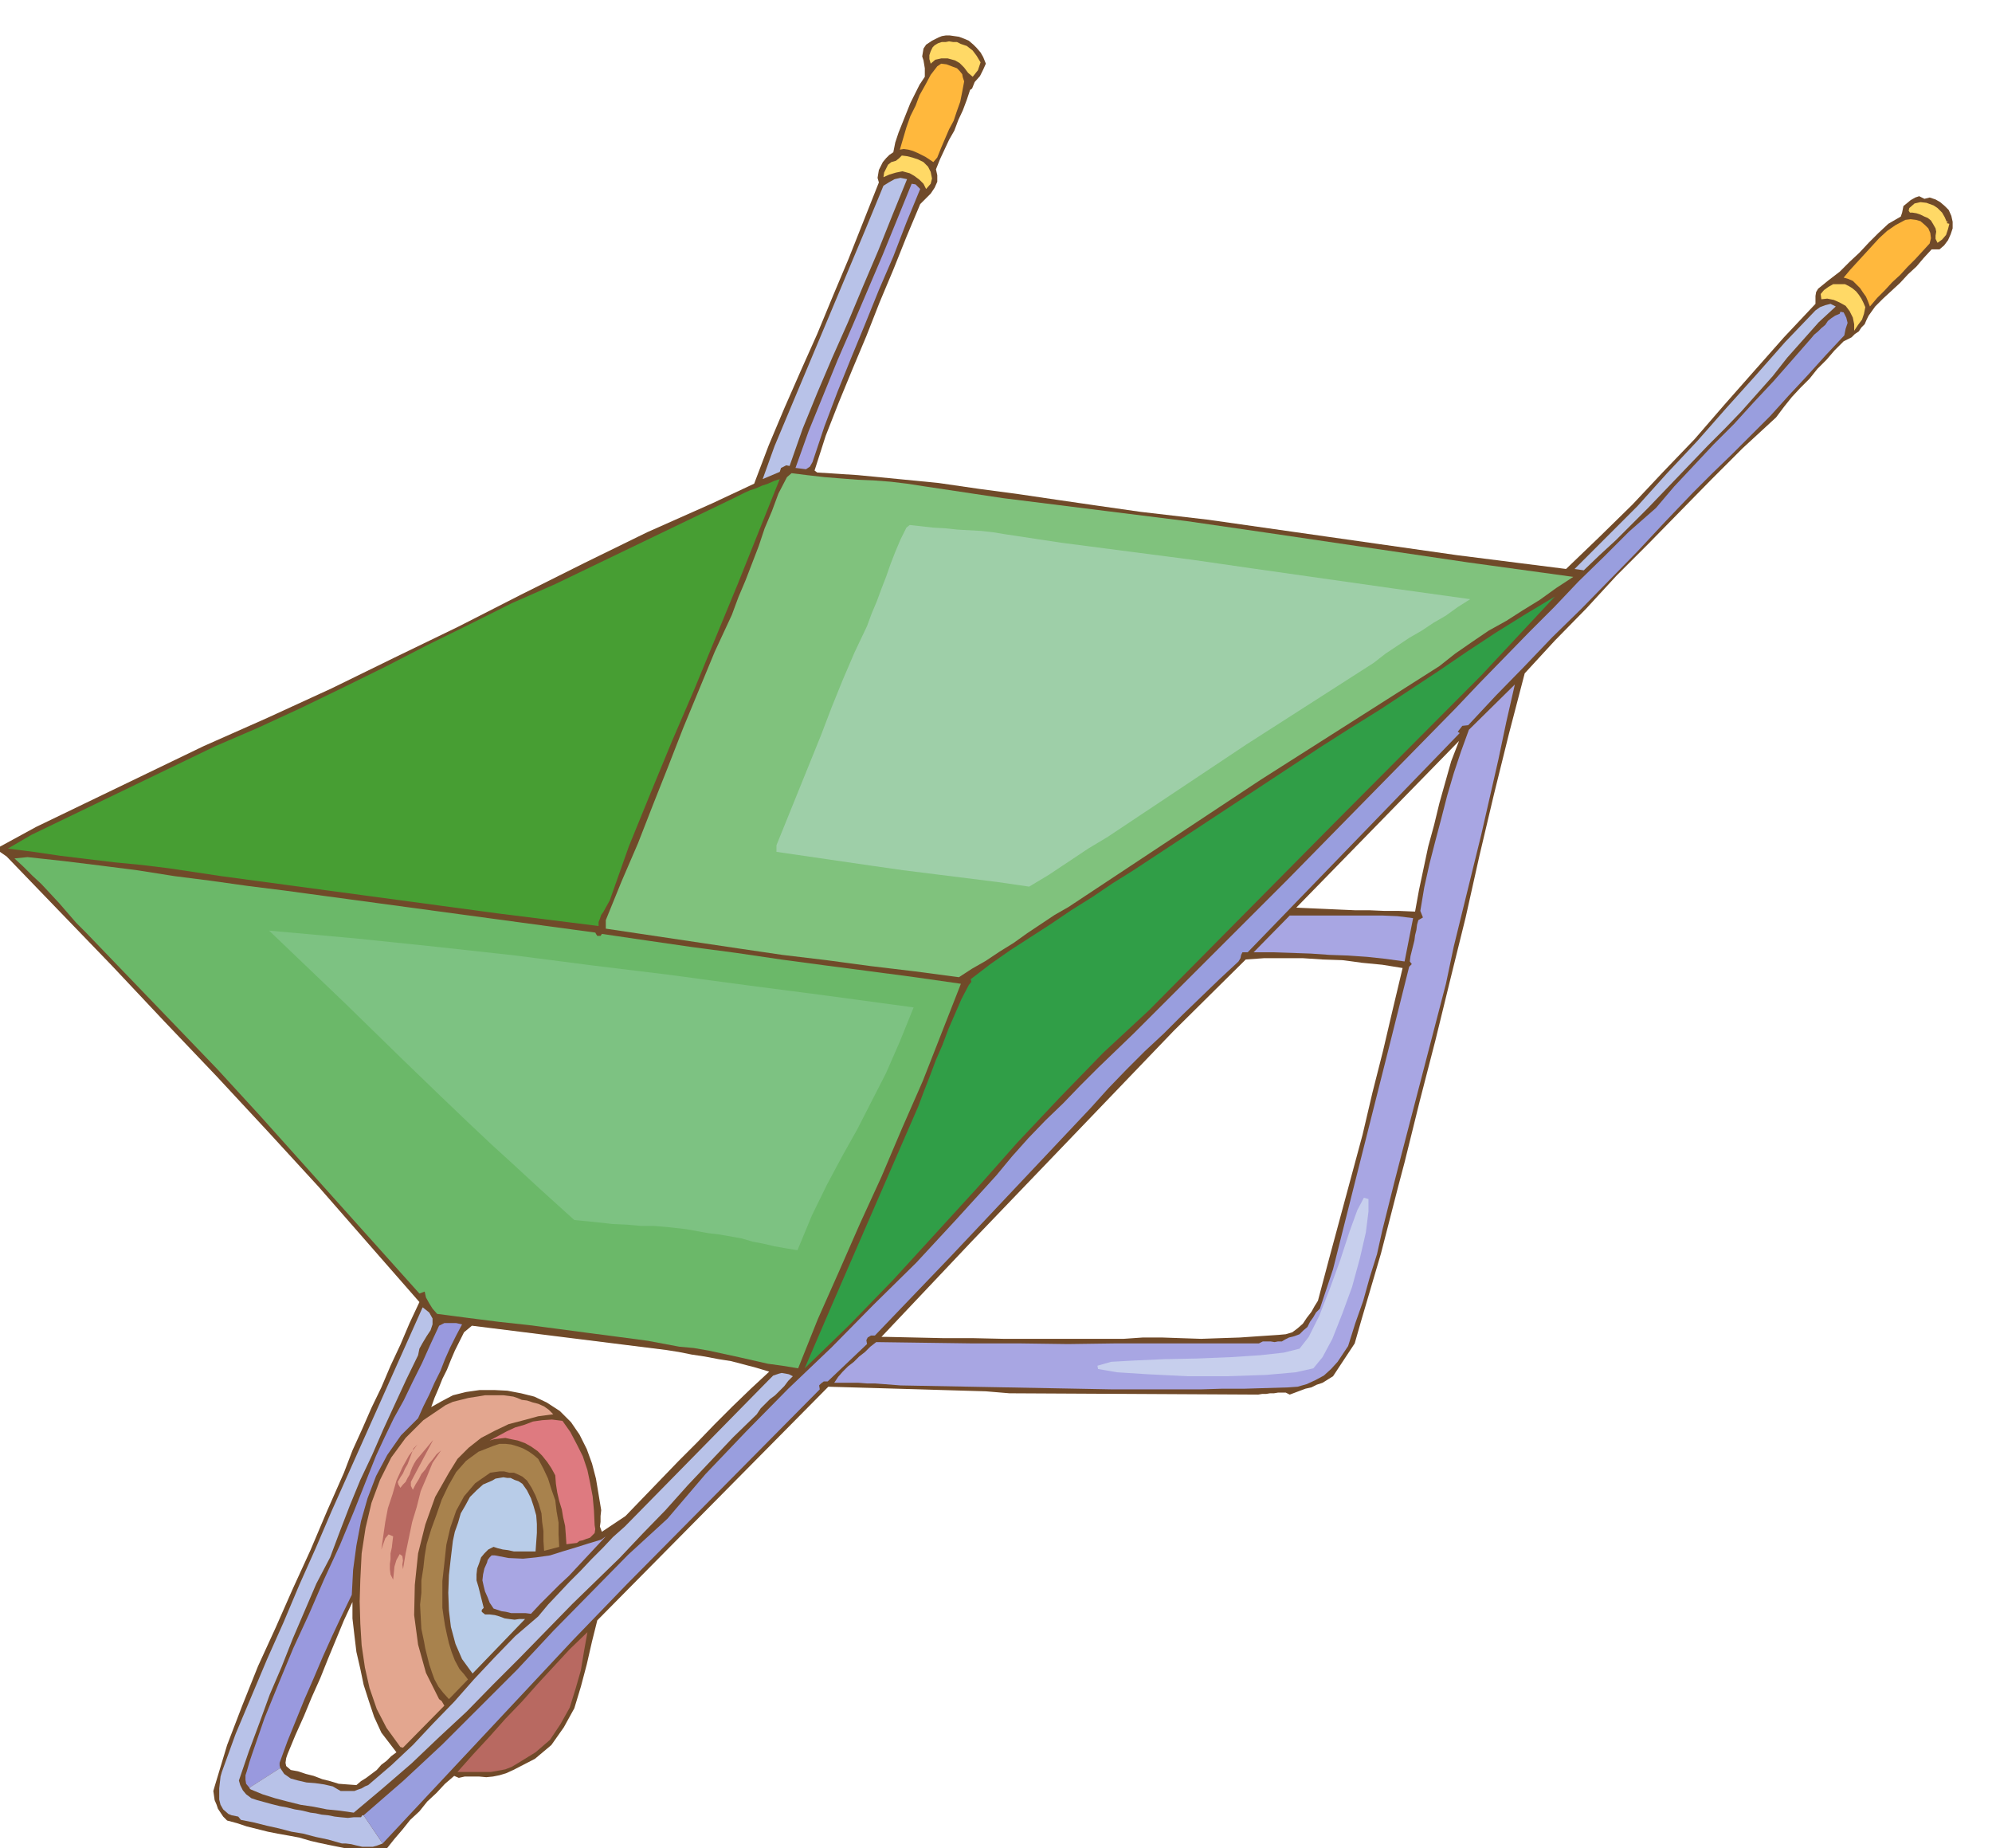 <svg xmlns="http://www.w3.org/2000/svg" width="490.455" height="454.97" fill-rule="evenodd" stroke-linecap="round" preserveAspectRatio="none" viewBox="0 0 3035 2816"><style>.pen1{stroke:none}.brush2{fill:#ffd966}.brush3{fill:#ffb83d}.brush4{fill:#b8c2e8}.brush9{fill:#a8a6e3}.brush14{fill:#b86961}</style><path d="M2955 380h-12l-12 13-11 13-13 12-12 13-13 12-13 12-12 12-10 14-3 6-3 7-5 5-4 6-6 4-5 5-6 3-6 3-14 14-12 14-14 14-12 15-14 14-13 14-12 15-12 16-51 47-48 48-48 49-48 49-48 48-46 50-48 49-46 50-24 92-23 93-22 93-21 94-23 93-23 94-24 93-23 93-9 34-9 35-9 35-9 35-10 34-10 34-10 34-10 35-33 50-8 5-8 5-9 3-8 4-9 2-8 3-8 3-8 3-6-3h-12l-6 1h-6l-6 1h-6l-6 1-379-2-36-3-34-1-34-1-33-1-35-1-34-1-35-1-35-1-352 356-8 32-8 35-9 34-10 33-16 29-19 27-25 21-33 17-11 5-10 3-10 2-10 1-11-1h-22l-9 2-7-3-14 12-13 14-14 13-12 15-14 13-12 15-12 14-12 15-15 2-15 1-15-1-14-2-15-3-15-3-14-3-13-3-17-5-16-3-17-3-15-3-16-4-16-4-15-5-15-4-6-6-4-6-4-6-2-6-3-7-1-7-1-7 2-7 19-63 23-60 24-60 27-59 26-59 27-59 25-59 26-59 13-34 15-33 14-32 15-31 14-33 15-32 14-33 15-32-77-88-76-87-78-85-78-84-80-84-79-84-81-84-80-83-13-9 3-6 55-30 255-123 97-43 98-45 96-47 97-47 96-49 96-48 96-47 99-44 64-30 22-58 24-57 25-57 25-56 24-58 24-57 23-58 23-58-2-7 1-6 1-6 3-6 3-6 5-6 5-5 6-4 3-15 5-15 6-15 6-15 6-15 7-14 7-14 8-12v-13l-1-6-1-6-2-6 1-6 1-6 4-6 9-6 10-5 5-2 6-1h6l7 1 7 1 8 3 7 3 7 6 5 5 6 7 4 7 4 10-4 9-5 10-8 9-4 10-3 2-5 15-6 16-7 15-6 16-8 14-7 15-7 15-6 15 2 9v10l-4 9-6 9-16 16-21 50-20 50-21 50-20 51-21 50-21 51-20 51-17 53 4 3 62 4 62 6 61 6 62 9 60 8 61 9 62 9 63 9 103 12 379 54 166 21 51-49 50-49 47-50 48-50 45-52 45-51 46-52 48-51v-12l1-6 3-5 16-13 17-13 15-15 15-14 14-15 15-15 15-14 19-11 2-6 1-5 1-5 5-4 6-5 7-4 6-2 8 4 8-2 9 3 7 4 7 6 6 6 4 9 2 9v10l-3 9-4 9-6 8-7 6zm-799 1009 6-33 7-33 7-33 9-33 8-33 9-32 9-32 12-31-248 254 22 1 23 1 22 1 23 1h22l23 1h22l24 1zm-148 593 17-64 17-63 17-63 17-63 15-64 16-63 15-64 15-63-31-5-31-3-30-4-30-1-30-2h-59l-28 2-110 109-307 320-138 146h6l45 1 45 1h45l45 1h183l29-2h30l29 1 30 1 29-1 30-1 29-2 30-2 11-1 10-3 8-6 8-7 6-9 7-9 5-9 5-8zM953 2310l27-28 27-28 27-28 28-28 27-28 27-27 28-27 28-26-20-6-19-5-19-5-19-3-21-4-20-3-20-4-19-3-296-37-12 10-7 14-7 14-6 14-6 15-7 14-6 15-6 14-5 14 16-9 17-9 20-5 21-3h22l20 1 21 4 20 5 19 9 20 13 17 17 13 19 11 22 8 22 6 23 4 24 4 24-1 9v9l-1 7 3 8 36-24zm-410 410 7-6 8-5 8-6 8-6 7-8 8-6 7-7 8-6-23-30-11-24-8-24-8-25-5-24-6-26-3-25-3-26v-25l-13 28-12 29-12 29-12 30-13 29-12 29-13 29-12 29-2 6-1 7 1 5 7 6 11 2 12 4 12 3 13 5 12 3 13 4 13 1 14 1z" class="pen1" style="fill:#704a29"/><path d="m2952 370-3-6v-5l1-6-1-5-4-7-3-5-5-4-5-2-6-3-6-2-6-1h-4l-2-3 1-4 8-7 9-2 9 1 11 4 6 4 7 7 4 7 3 7 2-1-2 3 4 1-2 8-3 9-6 7-7 5z" class="pen1 brush2"/><path d="m2940 371-11 12-11 12-12 12-11 12-12 11-11 12-12 12-11 13-3-8-3-7-5-7-4-6-6-6-5-5-7-3-7-2 10-12 11-12 11-12 11-12 11-12 12-11 13-9 15-8 8-1 8 1 7 2 7 6 5 5 3 7 1 8-2 8z" class="pen1 brush3"/><path d="M2825 504v-10l-2-10-5-10-6-8-9-5-9-4-10-2-9 1-1-8 5-6 7-5 7-4h18l6 3 5 3 6 5 4 5 4 6 3 6 3 7-2 10-3 9-6 8-6 9z" class="pen1 brush2"/><path d="m583 2809-8 3-7 2h-16l-9-2-8-2-8-1h-6l-21-6-19-4-19-5-18-3-19-5-18-4-20-5-20-4-4-5-5-1-5-1-5-2-8-7-4-7-2-8v-17l1-9 1-9 2-7 21-58 24-57 24-57 25-56 24-57 25-56 24-56 25-56 113-253 1-2 10 8 5 9v9l-3 9-6 9-6 10-5 9-2 10-18 37-18 39-17 37-17 39-18 38-16 39-15 39-15 40-21 40-18 42-18 42-17 43-18 42-16 44-16 43-15 44 2 7 4 8 5 6 8 6 9 3 11 3 11 3 12 3 11 2 12 3 12 2 12 3 8 1 9 2 10 1 10 2 9 1 11 1 9-1h11l2-3h2l29 43z" class="pen1 brush4"/><path d="m554 2766 61-53 59-55 57-57 57-57 55-59 57-58 57-58 60-55 58-68 62-65 64-65 66-63 64-65 65-64 62-67 60-66 24-29 25-28 26-27 27-26 26-27 27-27 27-26 27-26 234-234 256-261 37-39 38-39 38-39 38-38 37-39 39-38 38-38 41-36 28-33 30-32 30-32 31-31 30-33 30-32 29-33 28-32 5-6 6-5 5-5 6-5 4-6 5-4 6-4 7-3 1-3 5 1 4 8 2 8-3 9-2 10-29 31-28 31-28 30-28 31-29 29-29 29-30 29-30 30-42 44-42 45-43 44-43 44-44 43-43 45-43 44-42 45-9 1-7 9 3 2-323 334h-8l-2 4-1 5-3 5-29 27-28 27-29 28-28 28-29 27-28 28-27 28-27 30-214 227-115 120h-6l-5 3-2 4 1 6-60 57h-6l-4 3-3 3 1 6-294 297-82 85-290 310-29-43z" class="pen1" style="fill:#999ede"/><path d="m2602 679-23 24-23 24-23 24-23 24-24 24-24 24-25 23-24 23-14-2 48-48 48-48 45-50 46-49 44-50 45-50 45-51 46-48 7-5 8-3 8-2 8 4-26 24-24 27-24 27-22 28-24 27-24 27-25 26-26 26z" class="pen1 brush4"/><path d="m2193 1015-272 173-293 194-21 12-21 14-21 14-21 15-21 13-21 14-21 12-20 13-68-9-67-8-67-9-67-8-68-10-67-10-67-10-67-10v-13l24-59 25-58 23-59 23-58 23-59 24-58 24-58 26-56 10-27 11-26 10-26 10-26 9-27 11-26 10-27 13-25 7-6 24 3 26 3 25 2 26 2 24 1 26 2 25 3 26 4 120 18 280 35 124 18 305 45 160 22-26 17-25 18-26 16-25 16-27 15-25 17-26 18-24 19z" class="pen1" style="fill:#80c27d"/><path d="m2093 1010-195 125-210 140-15 9-15 9-15 10-15 10-15 10-15 10-15 9-15 9-48-7-48-6-48-6-48-6-49-7-48-7-48-7-48-7v-10l17-42 17-42 17-42 17-42 16-42 17-42 18-42 19-40 7-19 8-19 7-19 7-18 7-20 7-18 8-19 9-18 5-4 18 2 18 2 18 1 19 2 18 1 18 1 18 2 18 3 86 13 200 26 90 13 218 31 115 16-19 12-18 13-19 11-18 12-19 11-18 12-18 12-18 14z" class="pen1" style="fill:#9ecfa8"/><path d="m2035 1252-284 287-70 65-66 68-65 69-62 70-63 69-64 70-66 68-69 67 43-100 130-299 9-24 9-23 9-24 10-23 9-24 10-23 10-23 11-21 4-5-1-4 30-23 30-21 31-20 31-20 31-21 32-20 31-21 32-20 287-189 44-28 45-28 44-29 44-29 44-30 44-29 45-28 45-27-112 120-222 223z" class="pen1" style="fill:#309e47"/><path d="m2203 1499-70 269-9 35-9 36-9 36-8 36-11 35-10 36-12 34-11 35-8 12-8 12-10 11-11 10-13 7-13 6-14 4-14 1-33 1-33 1h-34l-33 1h-136l-322-6-13-1-13-1-13-1h-12l-13-1h-37l6-9 7-8 8-8 9-7 8-8 9-7 8-8 9-7 73 1 73 1h73l73 1 72-1h219l6-3h12l6 1 5-1h6l5-3 6-3 8-2 8-3 6-6 6-5 4-8 5-7 4-7 6-6 20-60 89-353 27-108 2-2 2-2-3-4 1-8 2-8 2-8 2-8 1-8 2-8 1-8 2-7 7-4-4-10 6-36 8-36 9-35 9-34 9-35 10-34 11-33 12-33 70-69-13 57-12 57-13 57-13 57-14 57-14 57-14 57-12 57z" class="pen1 brush9"/><path d="m2140 1465-29-4-28-3-29-2-28-1-29-2-29-1-29-1h-29l55-56h141l23 1 24 3-13 66z" class="pen1 brush9"/><path d="m1216 2085-24-4-22-3-22-5-22-5-23-5-23-5-23-4-22-2-48-9-45-6-46-6-45-6-46-6-46-5-47-6-46-6-7-8-5-8-5-9-2-9-8 3-242-270-66-72-200-208-15-15-13-15-13-15-13-14-14-15-14-13-14-14-13-12 20-2 55 6 57 7 55 7 57 9 55 7 57 8 56 7 59 8 414 56 1 2 2 3h5l2-3 68 10 69 10 68 9 68 10 67 9 69 9 68 9 70 10-29 74-29 74-32 73-31 73-33 72-32 73-32 72-30 75z" class="pen1" style="fill:#6bb869"/><path d="m1215 1905-18-3-17-3-17-4-16-3-17-5-17-3-17-3-17-2-33-6-26-3-23-2h-20l-22-2-22-1-27-3-31-3-53-48-39-36-34-31-35-33-45-43-60-58-84-82-115-110 133 12 125 13 118 13 116 15 115 14 119 16 123 16 133 18-21 52-21 48-22 43-22 43-23 41-23 43-23 47-22 53z" class="pen1" style="fill:#7dc282"/><path d="m1482 117-7-6-6-8-7-7-7-4-11-3h-10l-9 2-7 6-2-7v-6l2-6 3-6 3-3 5-3 6-2h6l5-1 6 1h6l6 3 9 3 9 7 6 8 6 10-2 6-2 6-4 5-4 5z" class="pen1 brush2"/><path d="m1428 240-6 7-6-4-6-4-6-3-6-3-7-3-7-2-7-1-6 1 5-17 5-17 6-17 8-16 6-16 9-16 8-15 10-13 6-4 8 1 8 3 8 3 4 4 4 5 1 5 2 6-3 16-3 15-5 14-5 15-7 13-6 14-6 14-6 15z" class="pen1 brush3"/><path d="m1411 288-4-8-6-6-8-6-7-4-11-3-10 2-10 3-9 4 1-7 3-6 3-6 5-4 7-2 5-4 4-4 8 1 8 2 9 3 8 4 7 7 4 8 2 10-2 8-7 8z" class="pen1 brush2"/><path d="m1238 704-4 7-6 4-8-1-8-1 20-56 22-54 22-54 23-53 23-54 23-54 22-54 22-54 6 1 7 7-21 51-20 52-22 51-21 52-21 51-21 52-20 53-18 54z" class="pen1 brush9"/><path d="m1203 710-5-1-4 2-4 2-2 6-26 11 18-50 138-329 28-68 8-5 9-5 9-2 10 2-22 54-22 55-23 54-23 55-24 54-23 54-22 54-20 57z" class="pen1 brush4"/><path d="m380 2724-5-6-1-6v-7l2-6 2-7 2-7 2-6 2-6 19-55 22-54 22-53 24-52 23-53 24-52 22-53 21-53 12-30 13-28 14-29 15-27 14-29 14-28 13-29 13-28 8-4h18l9 2-9 17-9 18-8 18-7 18-9 18-8 18-9 18-8 18-26 26-21 30-17 32-13 34-10 35-7 37-5 37-2 38-15 31-15 32-14 31-14 33-14 32-13 32-13 32-12 33v4l1 4-47 30z" class="pen1" style="fill:#9999de"/><path d="m427 2694 6 9 10 7 11 3 13 3 13 1 14 2 13 3 12 7h21l5-2 6-2 5-3 5-2 35-30 33-31 31-33 32-33 30-34 31-33 32-33 35-30 15-18 17-18 16-17 17-17 16-17 17-17 16-17 18-16 218-222 8-8 9-3 4-1 6 1 5 1 6 3-7 7-6 8-7 7-7 7-8 6-7 7-7 7-6 9-36 35-35 37-34 36-34 38-35 36-35 37-36 35-36 35-40 41-40 41-41 41-40 41-42 39-42 40-44 38-44 37-21-3-20-2-20-4-20-3-20-5-19-5-19-6-17-7-2-1-1-2 47-30z" class="pen1 brush4"/><path d="m929 1372-5 9-5 9-3 4-2 6-2 5v6l-152-19-423-57-40-6-40-6-41-5-41-4-42-5-41-5-41-6-39-5 36-21 280-135 65-28 65-30 64-31 65-32 64-33 65-32 64-32 66-29 272-131 8-4 8-4 9-4 9-3 9-4 9-3 9-4 9-3-32 80-32 80-33 80-33 80-34 79-33 80-33 81-29 82z" class="pen1" style="fill:#479e33"/><path d="m809 2459-8-1h-22l-8-2-7-1-6-2-6-2-6-9-3-8-4-9-2-8-2-9 1-9 2-9 4-9 1-4 3-4 3-3h5l21 4 22 1 20-2 21-3 19-6 20-6 19-6 20-6 7-5-14 15-14 15-14 15-14 15-15 14-14 14-15 15-14 15z" class="pen1 brush9"/><path d="m790 2686-10 6-10 4-11 2-11 2h-51l24-27 25-27 24-27 25-26 24-27 24-26 25-27 27-26-5 28-5 30-8 28-9 29-14 25-16 24-22 19-26 16z" class="pen1 brush14"/><path d="m879 2351-16 2-1-15-1-13-3-13-2-12-4-13-3-13-2-13-1-13-6-11-6-9-8-10-7-7-10-7-9-5-11-4-10-2-9-2-9 1-8 1-7 2 13-7 13-7 13-6 14-4 13-5 14-2 15-1 16 2 12 17 10 19 9 18 7 21 4 19 4 21 2 22 1 22 1 6-1 6-3 3-4 4-6 2-5 2-5 1-4 3z" class="pen1" style="fill:#de7a80"/><path d="m829 2363-1-15v-15l-2-14-1-13-4-14-5-13-6-12-7-11-7-6-6-3-7-3h-7l-8-2h-7l-7 1-7 1-23 16-17 20-12 22-9 26-6 26-3 28-3 27v41l2 14 2 13 3 14 3 13 4 13 5 13 7 13 7 8 6 8-29 30-9-10-7-9-6-11-4-11-4-12-3-12-3-12-2-11-4-19-1-18-1-19 2-18v-19l3-19 2-18 3-18 7-23 8-22 8-23 10-21 12-21 15-17 19-14 23-9 9-3h9l9 1 10 3 8 3 9 5 7 5 7 6 8 15 7 15 5 16 6 17 2 17 3 17v18l1 19-23 6z" class="pen1" style="fill:#a8824d"/><path d="m684 2244-21 37-15 42-11 44-5 48-1 46 6 45 12 43 20 40 4 3 4 7-63 64-4-1-21-29-15-29-11-32-7-31-5-34-2-33-1-34 1-33 2-40 6-39 9-38 13-35 17-34 22-30 27-27 34-23 11-5 12-3 12-3 13-2 12-2h28l15 2 6 2 7 3 8 1 9 3 8 2 9 4 7 5 7 7-23 3-22 6-23 6-21 10-21 11-19 15-17 17-13 21z" class="pen1" style="fill:#e3a68f"/><path d="M816 2364h-33l-9-2-8-1-8-2-6-2-8 4-6 6-5 6-3 9-3 8-1 9v9l3 10 8 32-3 3v3l5 4h7l8 1 7 2 8 3 7 1 8 1 7-1h9l-80 83-16-22-10-23-7-26-3-25-1-27 1-27 3-27 3-25 3-14 5-14 4-14 7-12 7-13 10-10 10-9 14-6 5-3 6-1 6-1 6 1h5l6 3 6 2 6 4 7 10 6 12 4 12 4 14 1 13v14l-1 14-1 14z" class="pen1" style="fill:#b8cce8"/><path d="m614 2391-1-7 1-6-1-7-4-3-5 9-3 10-1 10-1 10-4-8-1-8v-8l1-7v-9l2-9 1-9 1-8-7-3-5 6-6 17 3-21 3-21 4-21 7-21 6-21 9-20 10-18 13-17-6 6-3 8-3 8-3 8-4 7-3 7-4 6-4 7 1 4 3 5 4-5 4-4 3-6 3-5 2-6 2-5 3-6 3-5 26-31-34 64v6l3 6 4-8 5-8 4-8 6-7 5-8 6-7 6-8 7-6-13 19-9 22-9 21-6 24-7 23-5 24-5 24-4 24z" class="pen1 brush14"/><path d="m1672 2081 21-6 36-2 45-2 50-1 50-2 46-3 36-4 24-6 14-18 16-32 16-41 16-44 14-43 12-33 10-19 7 2v19l-4 32-9 39-12 44-15 41-15 38-15 28-14 17-27 6-45 4-59 2h-61l-60-3-47-3-29-5-1-5z" class="pen1" style="fill:#c7cfed"/></svg>
